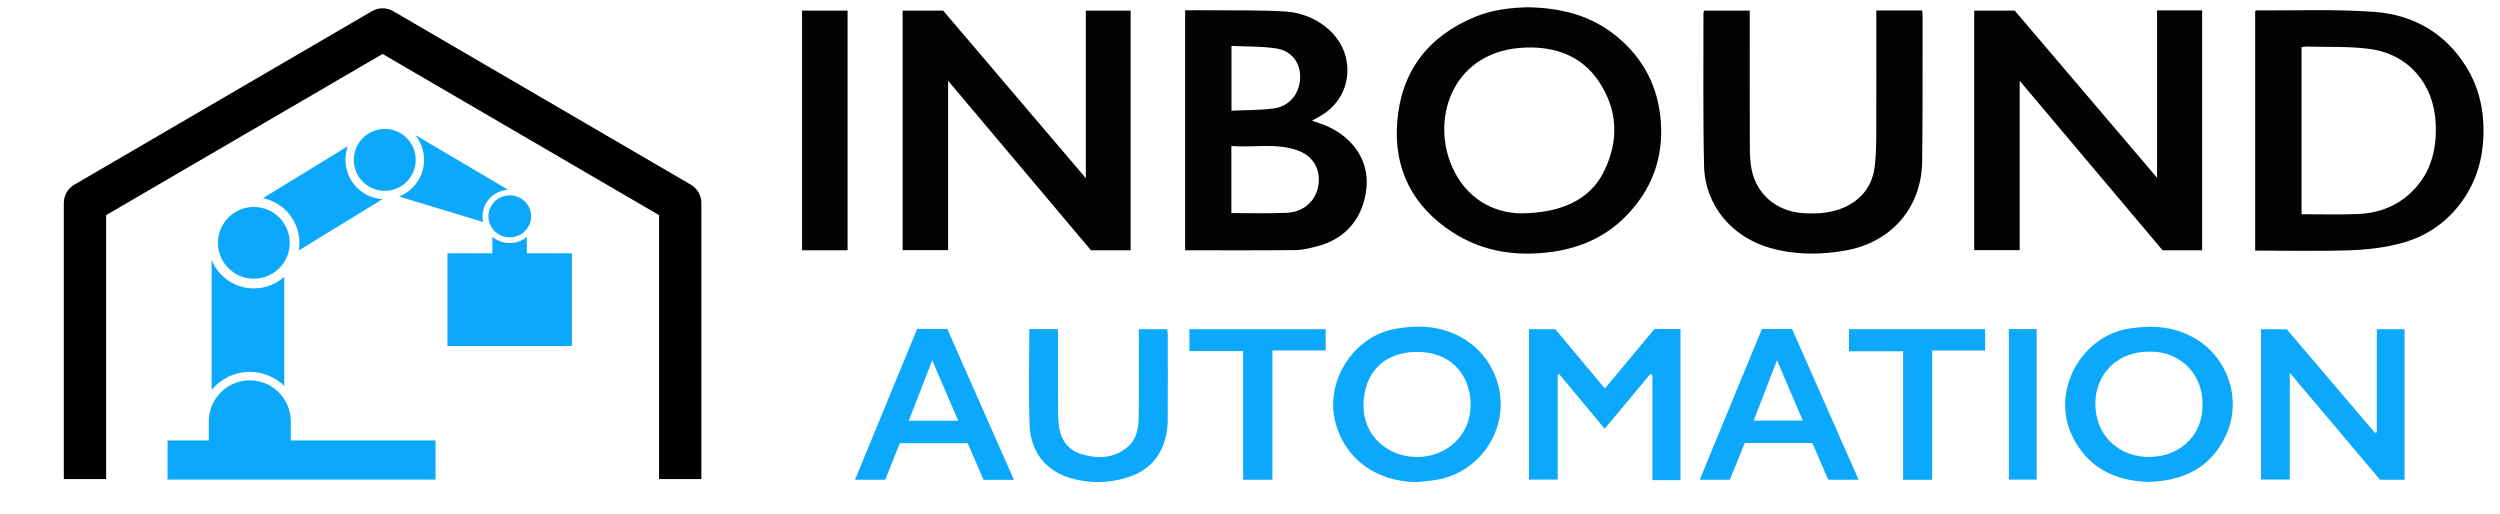 <?xml version="1.0" encoding="utf-8"?>
<!-- Generator: Adobe Illustrator 16.0.0, SVG Export Plug-In . SVG Version: 6.00 Build 0)  -->
<!DOCTYPE svg PUBLIC "-//W3C//DTD SVG 1.1//EN" "http://www.w3.org/Graphics/SVG/1.1/DTD/svg11.dtd">
<svg version="1.1" id="Layer_1" xmlns="http://www.w3.org/2000/svg" xmlns:xlink="http://www.w3.org/1999/xlink" x="0px" y="0px"
	 width="753.669px" height="155px" viewBox="0 0 753.669 155" enable-background="new 0 0 753.669 155" xml:space="preserve">
<g>
	<path fill-rule="evenodd" clip-rule="evenodd" fill="#030303" d="M327.341,53.71c0-17.228,0-33.819,0-50.521
		c4.558,0,8.938,0,13.507,0c0,24.056,0,48.111,0,72.266c-3.944,0-7.84,0-11.955,0c-14.171-16.817-28.461-33.776-43.067-51.108
		c0,17.254,0,34.082,0,51.059c-4.685,0-9.122,0-13.708,0c0-23.982,0-48.039,0-72.209c4.087,0,8.122,0,12.21,0
		C298.495,19.833,312.703,36.519,327.341,53.71z"/>
	<path fill-rule="evenodd" clip-rule="evenodd" fill="#030303" d="M650.285,3.138c4.742,0,9.064,0,13.585,0
		c0,24.1,0,48.157,0,72.315c-3.903,0-7.796,0-11.921,0c-14.174-16.812-28.473-33.772-43.078-51.097c0,17.244,0,34.076,0,51.052
		c-4.681,0-9.119,0-13.707,0c0-23.987,0-48.047,0-72.215c4.052,0,8.078,0,12.207,0c14.185,16.659,28.39,33.343,42.914,50.4
		C650.285,36.549,650.285,19.931,650.285,3.138z"/>
	<path fill-rule="evenodd" clip-rule="evenodd" fill="#030303" d="M460.759,2.188c10.043,0.206,19.017,2.524,26.636,8.786
		c7.993,6.569,12.42,15.031,13.262,25.365c0.917,11.252-2.692,20.893-10.549,28.88c-6.022,6.12-13.547,9.474-21.978,10.674
		c-10.758,1.532-21.054,0.099-30.314-5.921c-11.972-7.78-17.704-19.01-16.603-33.189C422.4,21.484,430.561,10.88,444.75,5.05
		C449.969,2.905,455.53,2.302,460.759,2.188z M458.007,64.311c13.029,0.046,21.467-4.427,25.467-12.485
		c4.667-9.404,4.303-18.828-1.665-27.538c-5.125-7.479-12.889-10.202-21.654-9.959c-21.922,0.606-28.859,20.854-22.503,35.687
		C441.958,60.064,450.38,64.069,458.007,64.311z"/>
	<path fill-rule="evenodd" clip-rule="evenodd" fill="#030303" d="M679.856,75.545c0-24.224,0-48.228,0-72.187
		c0.212-0.108,0.332-0.224,0.452-0.223c11.803,0.086,23.649-0.41,35.396,0.441c11.557,0.836,21.184,6.134,27.592,16.262
		c4.035,6.379,5.605,13.404,5.389,20.909c-0.209,7.218-2.145,13.831-6.346,19.767c-4.583,6.477-10.841,10.734-18.329,12.771
		c-4.987,1.356-10.277,1.982-15.459,2.164C699.066,75.783,689.561,75.545,679.856,75.545z M693.845,64.578
		c5.794,0,11.388,0.187,16.965-0.052c5.612-0.24,10.816-1.934,15.166-5.705c6.61-5.73,8.69-13.206,8.308-21.623
		c-0.539-11.832-8.112-20.814-19.761-22.42c-6.323-0.871-12.812-0.541-19.226-0.736c-0.459-0.014-0.922,0.102-1.452,0.166
		C693.845,31.013,693.845,47.691,693.845,64.578z"/>
	<path fill-rule="evenodd" clip-rule="evenodd" fill="#030303" d="M357.27,3.093c2.934,0,5.783-0.027,8.632,0.005
		c7.193,0.083,14.402-0.073,21.574,0.363c8.61,0.523,17.208,6.379,18.54,15.253c1,6.658-2.05,13.004-8.275,16.425
		c-0.584,0.321-1.165,0.649-2.215,1.236c1.947,0.71,3.445,1.14,4.843,1.786c7.939,3.67,12.31,10.627,11.589,18.338
		c-0.85,9.084-6.201,15.522-14.896,17.762c-2.149,0.554-4.375,1.109-6.572,1.132c-11.028,0.115-22.059,0.053-33.22,0.053
		C357.27,51.385,357.27,27.331,357.27,3.093z M371.215,64.224c5.722,0,11.3,0.193,16.855-0.079c2.942-0.144,5.72-1.419,7.588-3.913
		c3.064-4.091,3.127-12.184-4.474-14.891c-6.509-2.317-13.244-0.79-19.969-1.325C371.215,50.972,371.215,57.653,371.215,64.224z
		 M371.25,33.372c4.359-0.209,8.626-0.114,12.798-0.695c4.813-0.67,7.819-4.57,7.901-9.364c0.075-4.37-2.48-7.948-7.15-8.694
		c-4.414-0.705-8.964-0.552-13.549-0.78C371.25,20.552,371.25,26.794,371.25,33.372z"/>
	<path fill-rule="evenodd" clip-rule="evenodd" fill="#030303" d="M565.646,3.158c4.763,0,9.219,0,13.83,0
		c0.045,0.515,0.12,0.97,0.119,1.426c-0.025,14.683,0.055,29.365-0.123,44.045c-0.17,13.915-9.205,24.373-22.969,26.864
		c-7.643,1.384-15.248,1.4-22.813-0.727c-11.564-3.252-19.699-12.843-19.971-24.758c-0.35-15.305-0.156-30.62-0.189-45.932
		c-0.001-0.264,0.095-0.527,0.164-0.888c4.558,0,9.068,0,13.797,0c0,1.226-0.001,2.392,0,3.558c0,12.516-0.024,25.031,0.027,37.547
		c0.01,2.295,0.104,4.637,0.555,6.877c1.483,7.359,7.498,12.488,15.165,13.053c5.075,0.374,10.038,0.008,14.581-2.662
		c4.57-2.686,6.896-6.781,7.414-11.934c0.277-2.773,0.385-5.574,0.395-8.363c0.041-11.885,0.018-23.771,0.018-35.658
		C565.646,4.849,565.646,4.09,565.646,3.158z"/>
	<path fill-rule="evenodd" clip-rule="evenodd" fill="#0BA8FC" d="M469.601,112.974c0,10.489,0,20.979,0,31.619
		c-3.012,0-5.763,0-8.662,0c0-15.092,0-30.148,0-45.358c2.594,0,5.149,0,7.912,0c4.826,5.769,9.777,11.688,14.959,17.882
		c5.061-6.064,9.993-11.976,14.973-17.943c2.551,0,5.118,0,7.836,0c0,15.147,0,30.197,0,45.571c-1.533,0-2.902,0-4.27,0
		c-1.318,0-2.635,0-4.195,0c0-10.653,0-21.16,0-31.668c-0.208-0.112-0.416-0.225-0.625-0.338
		c-4.481,5.376-8.962,10.752-13.769,16.518c-4.723-5.672-9.212-11.062-13.701-16.453
		C469.908,112.86,469.754,112.916,469.601,112.974z"/>
	<path fill-rule="evenodd" clip-rule="evenodd" fill="#0BA8FC" d="M716.54,130.313c0-10.301,0-20.602,0-31.065
		c2.872,0,5.55,0,8.364,0c0,15.118,0,30.177,0,45.367c-2.42,0-4.77,0-7.416,0c-8.828-10.463-17.814-21.112-27.199-32.234
		c0,11.052,0,21.527,0,32.187c-3.008,0-5.754,0-8.658,0c0-15.026,0-30.085,0-45.314c2.473,0,4.955,0,7.744,0
		c8.764,10.29,17.695,20.778,26.627,31.266C716.182,130.449,716.36,130.381,716.54,130.313z"/>
	<path fill-rule="evenodd" clip-rule="evenodd" fill="#0BA8FC" d="M647.584,145.285c-10.291-0.357-18.415-4.411-22.99-14.109
		c-6.267-13.282,2.768-29.864,17.31-32.133c7.038-1.099,13.764-0.625,20.008,3.079c9.812,5.822,13.946,18.415,9.272,28.812
		C666.655,141.006,658.264,144.986,647.584,145.285z M663.961,121.95c0.224-8.672-6.076-15.354-14.338-15.887
		c-12.095-0.78-17.743,7.558-17.94,15.072c-0.259,9.844,6.648,16.027,14.819,16.579C656.588,138.396,664.245,131.446,663.961,121.95
		z"/>
	<path fill-rule="evenodd" clip-rule="evenodd" fill="#0BA8FC" d="M426.888,145.342c-11.916-0.231-21.042-6.745-24.14-17.381
		c-3.654-12.542,5.018-26.542,17.884-28.824c8.018-1.423,15.703-0.755,22.48,4.232c7.44,5.477,10.852,15.155,8.64,23.955
		c-2.309,9.188-9.926,16.094-19.265,17.422C430.63,145.011,428.754,145.146,426.888,145.342z M427.163,106.088
		c-9.884,0.018-15.986,6.2-16.112,15.999c-0.119,9.19,7.237,15.763,16.352,15.683c8.426-0.074,16.147-6.262,15.927-16.125
		C443.122,112.288,436.83,106.071,427.163,106.088z"/>
	<path fill-rule="evenodd" clip-rule="evenodd" fill="#030303" d="M255.52,75.454c-4.639,0-9.148,0-13.726,0
		c0-24.11,0-48.123,0-72.255c4.597,0,9.102,0,13.726,0C255.52,27.274,255.52,51.286,255.52,75.454z"/>
	<path fill-rule="evenodd" clip-rule="evenodd" fill="#0BA8FC" d="M310.307,99.201c2.869,0,5.571,0,8.553,0
		c0.037,0.693,0.109,1.425,0.109,2.156c0.009,7.76-0.021,15.521,0.028,23.28c0.011,1.737,0.094,3.52,0.488,5.199
		c0.841,3.588,3.091,6.073,6.659,7.111c4.92,1.434,9.657,1.271,13.804-2.227c2.833-2.39,3.293-5.741,3.338-9.104
		c0.104-7.969,0.036-15.94,0.037-23.911c0-0.762,0-1.525,0-2.458c2.88,0,5.634,0,8.555,0c0.055,0.487,0.166,1.017,0.166,1.547
		c0.007,8.601,0.032,17.2-0.02,25.799c-0.021,3.525-0.735,6.916-2.525,10.019c-2.129,3.69-5.4,5.962-9.351,7.233
		c-5.784,1.862-11.685,1.991-17.499,0.263c-7.343-2.183-11.942-7.835-12.255-15.914C310.023,118.635,310.307,109.05,310.307,99.201z
		"/>
	<path fill-rule="evenodd" clip-rule="evenodd" fill="#0BA8FC" d="M560.305,144.619c-3.217,0-6.113,0-9.14,0
		c-1.59-3.656-3.191-7.339-4.81-11.062c-6.79,0-13.469,0-20.368,0c-1.488,3.658-2.976,7.313-4.503,11.065c-2.933,0-5.838,0-9.07,0
		c6.289-15.247,12.521-30.359,18.747-45.45c3.152,0,6.067,0,9.082,0C546.91,114.273,553.557,129.332,560.305,144.619z
		 M535.703,108.597c-2.475,6.414-4.724,12.244-7.022,18.201c5.108,0,9.808,0,14.815,0
		C540.919,120.778,538.444,114.998,535.703,108.597z"/>
	<path fill-rule="evenodd" clip-rule="evenodd" fill="#0BA8FC" d="M305.672,144.67c-3.231,0-6.082,0-9.157,0
		c-1.557-3.597-3.148-7.272-4.788-11.059c-6.798,0-13.543,0-20.462,0c-1.434,3.587-2.899,7.252-4.402,11.012
		c-2.944,0-5.853,0-9.099,0c6.264-15.214,12.486-30.324,18.714-45.451c3.088,0,6.004,0,9.1,0
		C292.218,114.205,298.868,129.262,305.672,144.67z M273.969,126.84c5.086,0,9.804,0,14.903,0
		c-2.604-6.055-5.111-11.886-7.835-18.222C278.551,115.026,276.301,120.827,273.969,126.84z"/>
	<path fill-rule="evenodd" clip-rule="evenodd" fill="#0BA8FC" d="M383.58,144.618c-3.057,0-5.807,0-8.808,0
		c0-12.931,0-25.74,0-38.782c-5.518,0-10.791,0-16.204,0c0-2.293,0-4.354,0-6.588c13.618,0,27.267,0,41.081,0
		c0,2.042,0,4.098,0,6.406c-5.232,0-10.499,0-16.068,0C383.58,118.765,383.58,131.63,383.58,144.618z"/>
	<path fill-rule="evenodd" clip-rule="evenodd" fill="#0BA8FC" d="M582.486,144.647c-3.08,0-5.783,0-8.755,0
		c0-12.804,0-25.612,0-38.761c-5.567,0-10.886,0-16.319,0c0-2.4,0-4.46,0-6.664c13.669,0,27.26,0,41.051,0c0,2.066,0,4.115,0,6.444
		c-5.223,0-10.484,0-15.977,0C582.486,118.753,582.486,131.57,582.486,144.647z"/>
	<path fill-rule="evenodd" clip-rule="evenodd" fill="#0BA8FC" d="M605.608,99.205c2.808,0,5.554,0,8.386,0
		c0,15.162,0,30.2,0,45.388c-2.838,0-5.523,0-8.386,0C605.608,129.506,605.608,114.419,605.608,99.205z"/>
</g>
<g>
	<g>
		<path d="M31.991,144.427H19.235V61.19c0-2.27,1.206-4.368,3.166-5.51l89.722-52.309c1.973-1.151,4.411-1.158,6.39-0.021
			c0.017,0.009,0.033,0.018,0.048,0.028c1.133,0.659,89.709,52.301,89.709,52.301c1.96,1.142,3.166,3.24,3.166,5.51v83.236h-12.757
			V64.855l-83.343-48.59l-83.344,48.59V144.427z"/>
	</g>
</g>
<path fill-rule="evenodd" clip-rule="evenodd" fill="#0BA8FC" d="M87.663,132.792v-6.432h-0.018
	c-0.346-6.516-5.737-11.693-12.339-11.693c-6.603,0-11.995,5.178-12.34,11.693h-0.019v6.432H50.51v11.8h80.792v-11.8H87.663z"/>
<path fill-rule="evenodd" clip-rule="evenodd" fill="#0BA8FC" d="M76.528,86.946c-5.76,0-10.688-3.546-12.73-8.571v39.173
	c2.734-3.315,6.874-5.431,11.508-5.431c4.042,0,7.706,1.611,10.391,4.223V83.438C83.265,85.618,80.052,86.946,76.528,86.946z"/>
<circle fill-rule="evenodd" clip-rule="evenodd" fill="#0BA8FC" cx="76.528" cy="73.208" r="10.817"/>
<circle fill-rule="evenodd" clip-rule="evenodd" fill="#0BA8FC" cx="115.994" cy="48.199" r="9.331"/>
<ellipse fill-rule="evenodd" clip-rule="evenodd" fill="#0BA8FC" cx="153.68" cy="65.222" rx="6.437" ry="6.329"/>
<path fill="#0BA8FC" d="M115.335,60.033c-6.239-0.343-11.193-5.51-11.193-11.834c0-1.457,0.264-2.854,0.746-4.143L79.263,59.742
	c6.277,1.269,11.003,6.814,11.003,13.466c0,0.78-0.068,1.543-0.193,2.287L115.335,60.033z"/>
<path fill="#0BA8FC" d="M145.478,65.222c0-4.28,3.403-7.771,7.693-8.016l-28.02-16.53c1.683,2.046,2.694,4.666,2.694,7.523
	c0,5.026-3.129,9.318-7.545,11.042l25.368,7.695C145.546,66.383,145.478,65.81,145.478,65.222z"/>
<path fill="#0BA8FC" d="M158.835,76.344v-4.905c-1.411,1.139-3.215,1.823-5.182,1.823c-1.993,0-3.817-0.703-5.235-1.867v4.949
	h-13.528v27.958h37.526V76.344H158.835z"/>
</svg>

